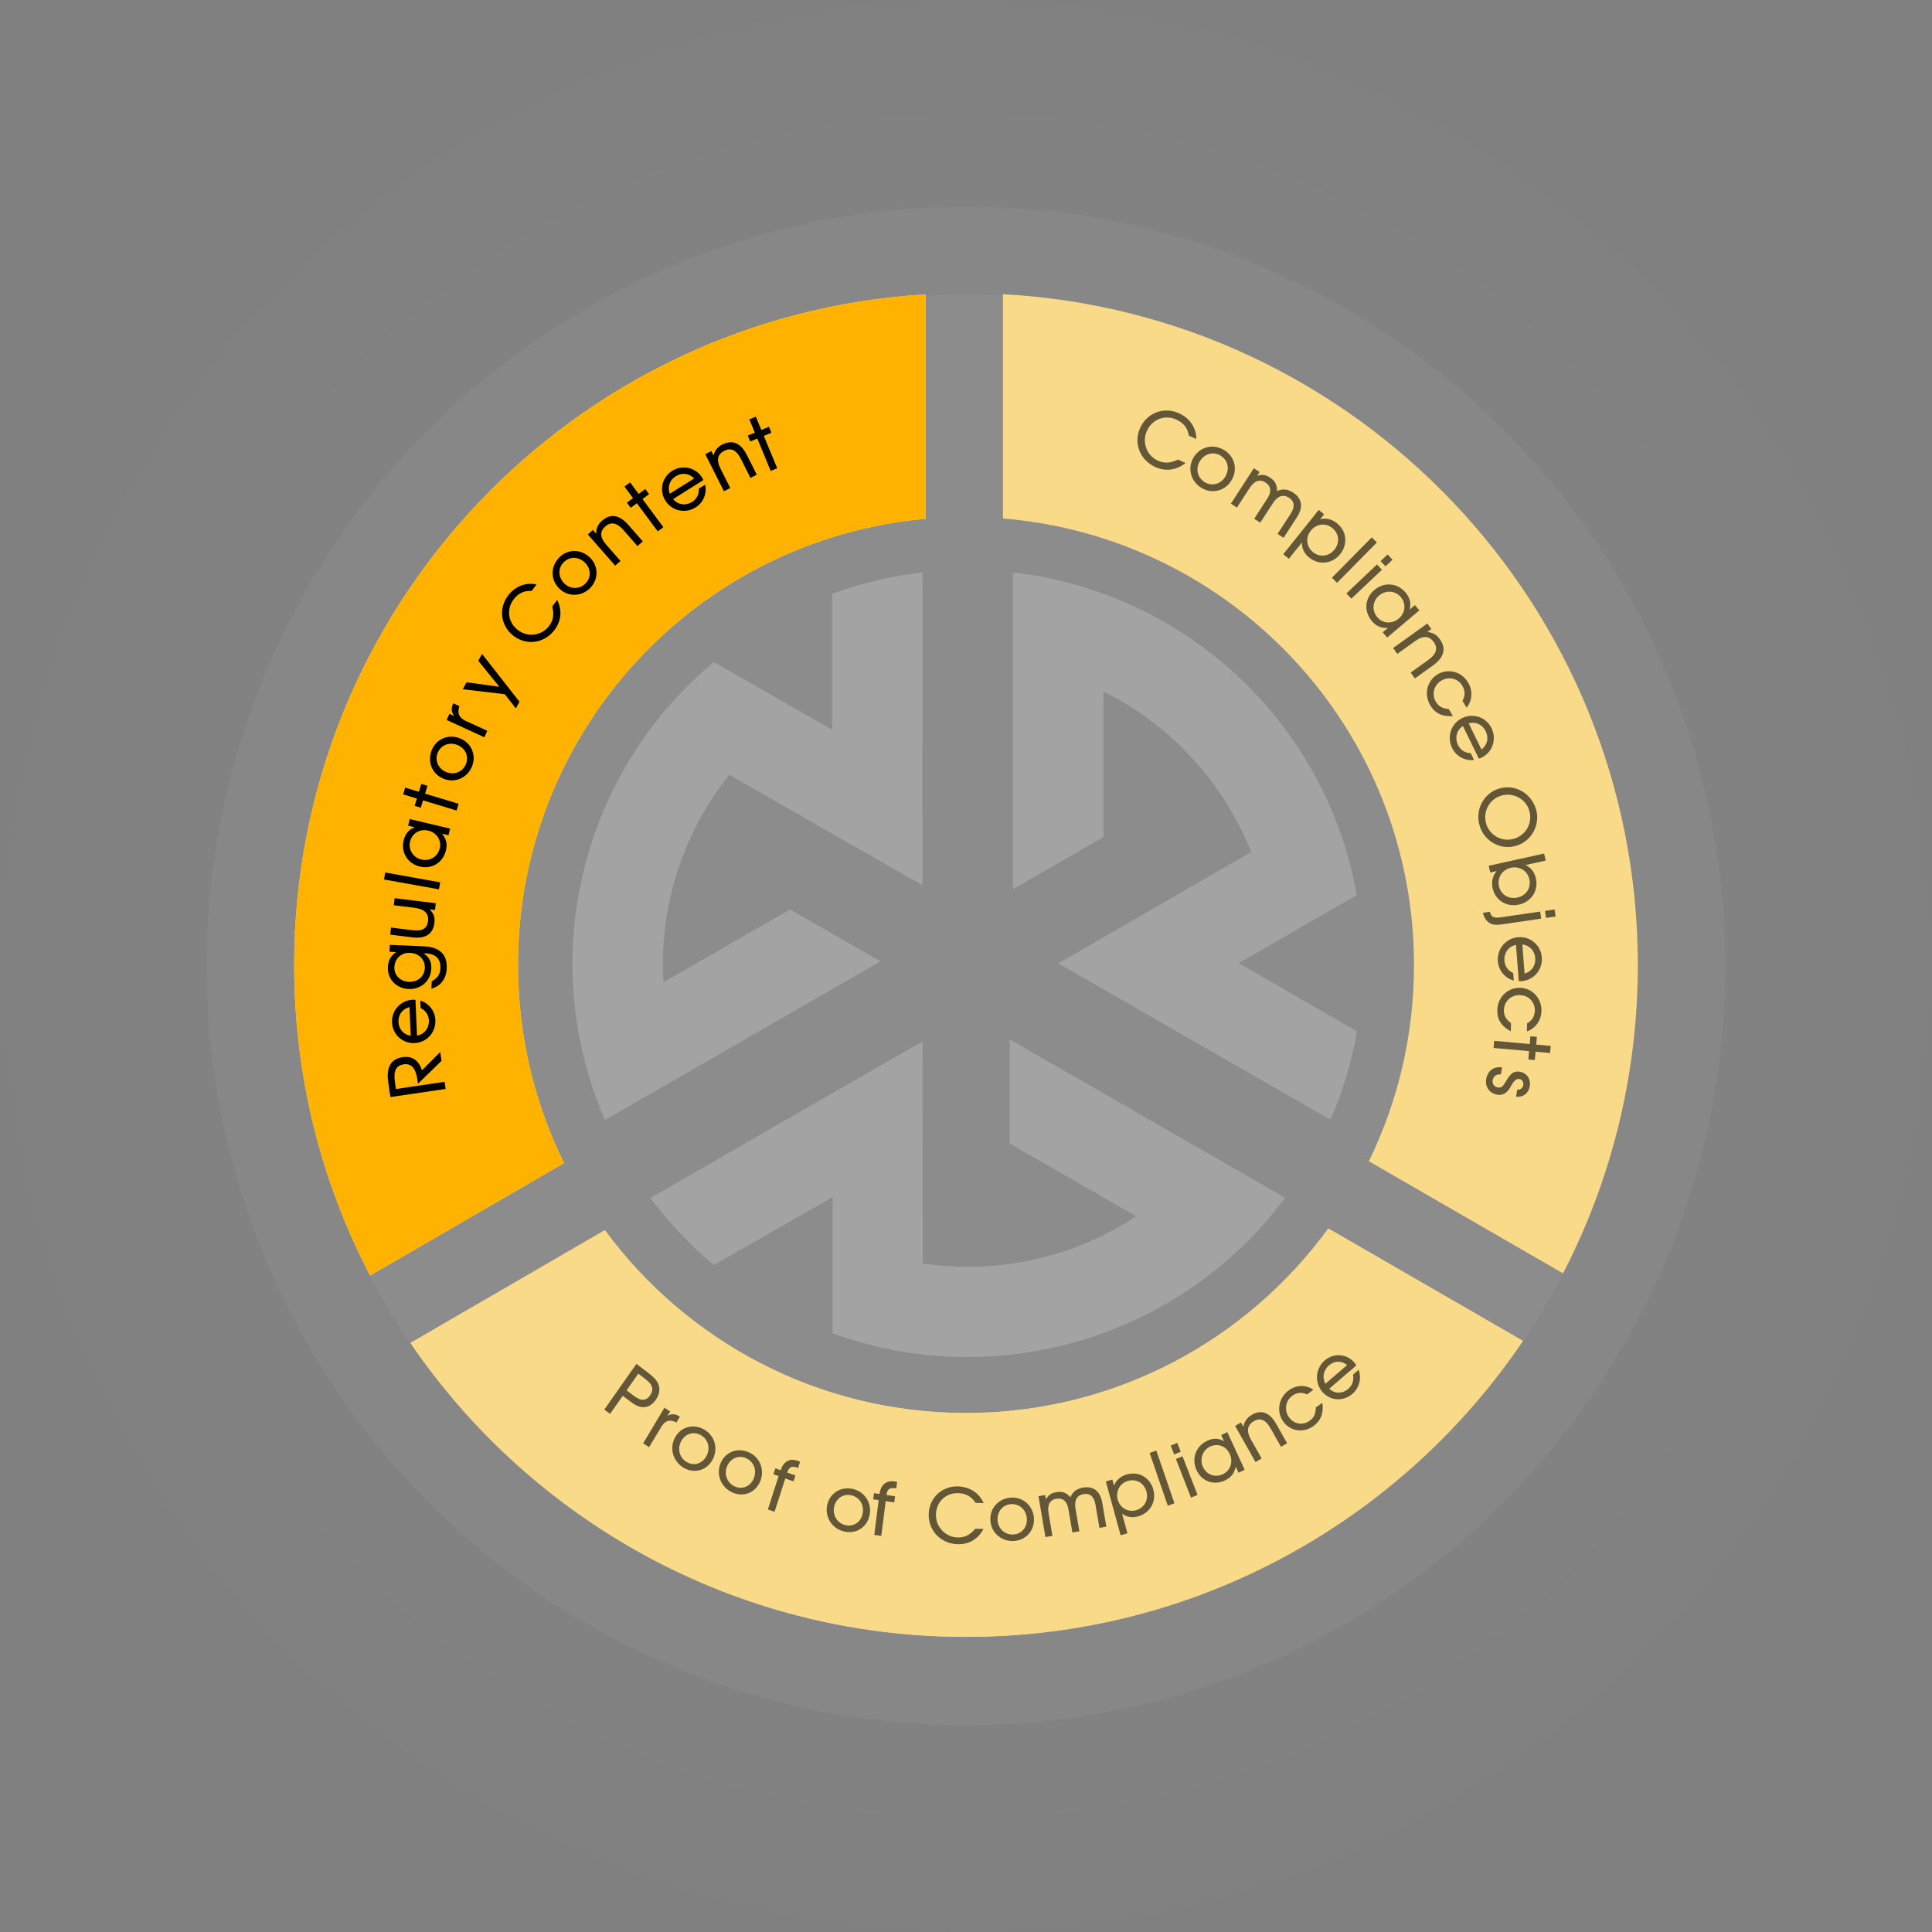 <svg width="486" height="486" viewBox="0 0 486 486" fill="none" xmlns="http://www.w3.org/2000/svg">
<rect x="0" y="0" width="486" height="486" fill="#808080" stroke="none"/>
<g opacity="0.2">
<g clip-path="url(#clip0_3139_9673)">
<path fill-rule="evenodd" clip-rule="evenodd" d="M254.816 144C298.64 148.975 333.781 182.293 341.297 225.169C331.376 230.854 321.527 236.603 311.605 242.28L341.361 259.454C340.004 267.207 337.735 274.632 334.683 281.666C311.796 268.555 289.046 255.445 266.223 242.343L314.721 214.318C307.787 196.816 294.494 182.357 277.576 173.957V210.574L254.816 223.684V144Z" fill="white"/>
<path fill-rule="evenodd" clip-rule="evenodd" d="M323.276 301.309C297.018 336.632 250.47 350.326 209.435 335.402V301.173L179.615 318.219C173.519 313.181 168.208 307.496 163.598 301.364C186.421 288.19 209.234 275.079 232.057 261.968L232.121 317.827C250.853 320.606 270.05 316.406 285.803 305.947L253.969 287.67V261.449L323.276 301.291V301.309Z" fill="white"/>
<path fill-rule="evenodd" clip-rule="evenodd" d="M152.19 281.739C134.624 241.441 146.031 194.438 179.55 166.54C189.472 172.226 199.384 177.838 209.306 183.587V149.357C216.759 146.642 224.412 144.838 232.065 144C232.065 170.221 232.001 196.497 232.065 222.718L183.44 194.885C171.705 209.608 165.738 228.267 166.904 247.063L198.737 228.786L221.497 241.833L152.19 281.739Z" fill="white"/>
</g>
</g>
<circle opacity="0.01" cx="243" cy="243" r="243" fill="white"/>
<circle opacity="0.01" cx="243" cy="243" r="215" fill="white"/>
<circle opacity="0.04" cx="243" cy="243" r="191" fill="white"/>
<circle opacity="0.04" cx="243" cy="243" r="169" fill="white"/>
<path fill-rule="evenodd" clip-rule="evenodd" d="M252.293 130.429C310.187 135.154 355.697 183.637 355.697 242.749C355.697 260.455 351.614 277.207 344.338 292.116L393.186 320.318C405.209 297.088 412 270.711 412 242.749C412 152.531 341.307 78.824 252.293 74V130.429ZM383.094 337.303L334.146 309.043C313.654 337.168 280.462 355.446 243 355.446C205.725 355.446 172.676 337.35 152.161 309.463L103.259 337.822C133.679 382.448 184.918 411.749 243 411.749C301.307 411.749 352.718 382.221 383.094 337.303ZM93.103 320.875L141.891 292.582C134.471 277.557 130.303 260.64 130.303 242.749C130.303 183.926 175.369 135.629 232.858 130.502V74.048C144.244 79.293 74 152.818 74 242.749C74 270.935 80.9 297.509 93.103 320.875Z" fill="#F8DA89"/>
<path fill-rule="evenodd" clip-rule="evenodd" d="M383.093 337.302L334.145 309.042C313.654 337.168 280.461 355.446 242.999 355.446C205.724 355.446 172.676 337.35 152.16 309.463L103.258 337.823C133.678 382.449 184.917 411.749 242.999 411.749C301.306 411.749 352.717 382.221 383.093 337.302Z" fill="#F8DA89"/>
<path d="M141.891 292.582C134.472 277.557 130.303 260.64 130.303 242.749C130.303 183.926 175.369 135.629 232.859 130.501V74.048C144.244 79.293 74 152.818 74 242.749C74 270.935 80.9 297.509 93.103 320.875L141.891 292.582Z" fill="#FFB300"/>
<path d="M112.103 273.924L98.212 275.969L97.678 272.341C97.11 268.488 98.297 266.373 101.286 265.933C103.692 265.579 105.36 266.735 106.134 269.252L110.736 264.638L111.062 266.856L105.149 272.605L104.985 271.496C104.573 268.695 103.45 267.458 101.57 267.735C99.597 268.026 98.933 269.391 99.354 272.248L99.603 273.94L111.84 272.138L112.103 273.924Z" fill="black"/>
<path d="M105.819 253.595L105.739 251.715C107.896 252.347 109.424 254.317 109.521 256.595C109.652 259.708 107.345 262.259 104.27 262.389C101.232 262.517 98.739 260.208 98.611 257.189C98.483 254.152 100.791 251.62 103.809 251.493C104.075 251.481 104.265 251.492 104.515 251.539L104.893 260.499C106.69 260.252 107.972 258.638 107.89 256.702C107.831 255.316 107.059 254.151 105.819 253.595ZM103.318 260.566L103.012 253.333C101.188 253.828 100.164 255.241 100.243 257.101C100.32 258.924 101.517 260.261 103.318 260.566Z" fill="black"/>
<path d="M108.521 248.71L108.602 246.85C110.122 246.003 110.713 245.097 110.782 243.521C110.882 241.225 109.607 239.933 107.121 239.824L106.551 239.8C107.956 240.736 108.569 241.942 108.493 243.688C108.36 246.725 105.907 248.919 102.812 248.784C99.662 248.647 97.443 246.306 97.575 243.288C97.648 241.599 98.29 240.41 99.661 239.499L97.99 239.427L98.066 237.68L106.589 238.052C110.594 238.226 112.53 240.079 112.377 243.591C112.263 246.191 110.89 248.033 108.521 248.71ZM106.865 243.503C106.957 241.396 105.392 239.787 103.133 239.689C100.931 239.593 99.306 241.1 99.21 243.283C99.122 245.314 100.651 246.884 102.853 246.979C105.093 247.077 106.773 245.629 106.865 243.503Z" fill="black"/>
<path d="M109.421 228.914L108.026 228.742C109.078 229.676 109.453 230.679 109.269 232.169C108.926 234.96 107.031 236.201 103.712 235.792L98.149 235.108L98.367 233.335L103.78 234.001C106.212 234.301 107.45 233.572 107.678 231.724C107.917 229.782 106.791 228.667 104.226 228.351L99.059 227.716L99.277 225.943L109.63 227.217L109.421 228.914Z" fill="black"/>
<path d="M110.418 223.719L96.598 221.237L96.914 219.479L110.734 221.961L110.418 223.719Z" fill="black"/>
<path d="M105.632 217.989C102.562 217.265 100.82 214.472 101.535 211.439C101.932 209.757 102.776 208.745 104.316 208.093L102.67 207.705L103.062 206.041L113.215 208.435L112.822 210.1L111.195 209.716C112.278 211.084 112.565 212.265 112.182 213.892C111.458 216.962 108.683 218.709 105.632 217.989ZM106.028 216.228C108.136 216.725 110.125 215.496 110.617 213.406C111.102 211.353 109.873 209.443 107.728 208.937C105.583 208.431 103.645 209.614 103.143 211.741C102.668 213.756 103.938 215.735 106.028 216.228Z" fill="black"/>
<path d="M114.851 203.887L106.412 201.337L105.857 203.174L104.311 202.706L104.866 200.87L101.411 199.825L101.922 198.134L105.378 199.178L105.977 197.196L107.523 197.663L106.924 199.645L115.363 202.196L114.851 203.887Z" fill="black"/>
<path d="M111.723 195.95C108.789 194.847 107.443 191.784 108.56 188.814C109.636 185.95 112.681 184.598 115.598 185.694C118.479 186.777 119.863 189.794 118.786 192.657C117.683 195.592 114.605 197.033 111.723 195.95ZM117.25 192.1C117.979 190.161 117.015 188.135 114.97 187.366C112.889 186.584 110.805 187.485 110.049 189.495C109.321 191.434 110.331 193.498 112.358 194.26C114.404 195.029 116.501 194.092 117.25 192.1Z" fill="black"/>
<path d="M121.838 185.459L112.356 181.113L113.068 179.558L114.277 180.112C113.521 179.118 113.44 178.245 114.007 176.916L115.579 177.637C114.948 179.333 115.466 180.574 117.142 181.342L122.583 183.835L121.838 185.459Z" fill="black"/>
<path d="M129.77 178.195L126.975 174.633L116.401 173.379L117.358 171.629L125.615 172.763L120.31 166.227L121.258 164.493L130.681 176.528L129.77 178.195Z" fill="black"/>
<path d="M138.919 152.569L140.167 150.916C141.439 153.519 141.203 156.197 139.486 158.472C136.968 161.808 132.516 162.471 129.24 159.999C125.949 157.515 125.332 153.097 127.805 149.822C129.579 147.471 132.269 146.43 134.957 147.031L133.732 148.654C131.844 148.538 130.379 149.218 129.189 150.795C127.311 153.282 127.791 156.62 130.324 158.531C132.781 160.386 136.282 159.91 138.113 157.484C139.178 156.073 139.418 154.588 138.919 152.569Z" fill="black"/>
<path d="M140.777 148.136C138.489 145.992 138.421 142.647 140.591 140.332C142.683 138.1 146.014 138.019 148.287 140.15C150.533 142.255 150.654 145.571 148.562 147.803C146.418 150.091 143.022 150.241 140.777 148.136ZM147.357 146.7C148.773 145.189 148.66 142.948 147.066 141.453C145.444 139.933 143.173 139.966 141.705 141.533C140.289 143.044 140.43 145.338 142.011 146.819C143.605 148.313 145.902 148.253 147.357 146.7Z" fill="black"/>
<path d="M154.742 142.288L147.869 134.442L149.155 133.315L149.969 134.244C149.964 132.884 150.421 131.877 151.422 131.001C153.565 129.123 155.818 129.474 158.071 132.046L161.702 136.191L160.359 137.368L156.828 133.337C155.188 131.465 153.699 131.178 152.284 132.418C150.841 133.682 150.902 135.194 152.48 136.995L156.086 141.111L154.742 142.288Z" fill="black"/>
<path d="M165.458 133.669L160.2 126.592L158.66 127.736L157.697 126.44L159.237 125.296L157.084 122.398L158.503 121.344L160.656 124.242L162.318 123.007L163.281 124.303L161.619 125.538L166.876 132.615L165.458 133.669Z" fill="black"/>
<path d="M175.781 122.926L177.374 121.926C177.893 124.113 176.938 126.416 175.006 127.627C172.367 129.283 169.008 128.541 167.373 125.933C165.758 123.358 166.53 120.048 169.089 118.443C171.665 116.827 175.007 117.58 176.612 120.139C176.754 120.364 176.838 120.535 176.921 120.775L169.324 125.54C170.428 126.978 172.464 127.293 174.106 126.263C175.281 125.526 175.912 124.279 175.781 122.926ZM168.486 124.204L174.619 120.358C173.285 119.018 171.551 118.828 169.974 119.817C168.428 120.786 167.859 122.489 168.486 124.204Z" fill="black"/>
<path d="M182.106 123.569L177.419 114.25L178.947 113.481L179.502 114.585C179.839 113.267 180.533 112.407 181.722 111.81C184.268 110.529 186.36 111.433 187.897 114.489L190.372 119.411L188.777 120.214L186.369 115.427C185.251 113.203 183.882 112.552 182.201 113.397C180.487 114.26 180.167 115.739 181.243 117.878L183.702 122.766L182.106 123.569Z" fill="black"/>
<path d="M193.879 118.465L190.502 110.322L188.729 111.057L188.11 109.565L189.883 108.83L188.5 105.495L190.132 104.818L191.515 108.153L193.428 107.36L194.047 108.851L192.134 109.645L195.511 117.788L193.879 118.465Z" fill="black"/>
<g opacity="0.6">
<path d="M152.021 354.583L160.088 343.09L163.07 345.353C164.538 346.467 165.235 347.258 165.626 348.221C166.107 349.42 165.864 350.857 164.958 352.148C164.095 353.376 162.906 354.047 161.721 353.982C160.728 353.943 159.821 353.517 158.322 352.38L156.657 351.117L153.459 355.674L152.021 354.583ZM157.618 349.749L159.207 350.954C160.63 352.034 162.217 352.88 163.494 351.061C164.967 348.961 163.426 347.72 161.867 346.537L160.565 345.55L157.618 349.749Z" fill="black"/>
<path d="M161.788 363.071L167.14 354.117L168.574 355.048L167.892 356.189C168.951 355.564 169.813 355.603 171.044 356.356L170.157 357.84C168.574 356.972 167.302 357.323 166.357 358.905L163.286 364.043L161.788 363.071Z" fill="black"/>
<path d="M169.722 361.757C171.136 358.959 174.287 358.029 177.066 359.561C179.745 361.038 180.72 364.286 179.314 367.067C177.925 369.813 174.815 370.788 172.136 369.311C169.391 367.797 168.333 364.504 169.722 361.757ZM172.857 367.843C174.671 368.843 176.764 368.154 177.75 366.204C178.753 364.221 178.109 362.001 176.229 360.964C174.415 359.965 172.28 360.695 171.302 362.628C170.316 364.578 170.993 366.816 172.857 367.843Z" fill="black"/>
<path d="M181.232 368.152C182.402 365.244 185.465 364.044 188.367 365.327C191.165 366.564 192.415 369.712 191.251 372.603C190.102 375.458 187.084 376.698 184.286 375.461C181.419 374.194 180.082 371.007 181.232 368.152ZM184.879 373.938C186.773 374.775 188.802 373.907 189.618 371.88C190.448 369.818 189.616 367.665 187.652 366.797C185.758 365.959 183.691 366.873 182.882 368.882C182.066 370.909 182.933 373.078 184.879 373.938Z" fill="black"/>
<path d="M193.156 379.705L195.864 371.315L194.557 370.849L195.036 369.366L196.342 369.832C197.149 367.58 198.673 366.753 200.713 367.481C200.874 367.539 201.053 367.603 201.256 367.716L200.754 369.271L200.539 369.194C199.144 368.696 198.479 369.023 198.024 370.433L200.082 371.168L199.603 372.651L197.545 371.916L194.838 380.306L193.156 379.705Z" fill="black"/>
<path d="M208.057 378.704C208.667 375.629 211.457 373.861 214.553 374.556C217.538 375.226 219.356 378.067 218.751 381.124C218.152 384.143 215.414 385.942 212.429 385.272C209.37 384.585 207.459 381.723 208.057 378.704ZM212.728 383.665C214.749 384.119 216.583 382.876 217.008 380.732C217.44 378.552 216.219 376.604 214.124 376.133C212.104 375.68 210.24 376.974 209.819 379.099C209.394 381.242 210.652 383.199 212.728 383.665Z" fill="black"/>
<path d="M219.926 386.108L221.028 377.361L219.656 377.159L219.851 375.613L221.223 375.815C221.597 373.451 222.943 372.344 225.086 372.66C225.255 372.684 225.443 372.712 225.664 372.783L225.46 374.404L225.234 374.371C223.768 374.155 223.175 374.605 222.99 376.076L225.151 376.394L224.957 377.94L222.795 377.621L221.693 386.368L219.926 386.108Z" fill="black"/>
<path d="M245.334 384.554L247.404 384.606C246.063 387.157 243.767 388.524 240.917 388.452C236.739 388.346 233.567 385.112 233.616 381.008C233.665 376.885 236.856 373.811 240.959 373.915C243.903 373.989 246.335 375.571 247.444 378.107L245.412 378.056C244.386 376.453 242.971 375.657 240.995 375.607C237.88 375.528 235.477 377.862 235.439 381.035C235.403 384.113 237.861 386.683 240.9 386.76C242.666 386.805 244.004 386.135 245.334 384.554Z" fill="black"/>
<path d="M249.142 382.542C248.924 379.414 251.151 376.934 254.317 376.736C257.371 376.546 259.868 378.77 260.085 381.878C260.299 384.949 258.13 387.445 255.077 387.635C251.948 387.83 249.355 385.612 249.142 382.542ZM254.944 386.006C257.011 385.877 258.454 384.169 258.302 381.989C258.148 379.772 256.46 378.24 254.317 378.374C252.25 378.502 250.793 380.269 250.943 382.429C251.095 384.609 252.82 386.139 254.944 386.006Z" fill="black"/>
<path d="M262.981 386.655L261.23 376.372L262.916 376.085L263.104 377.19C263.725 376.082 264.429 375.576 265.703 375.359C267.22 375.1 268.267 375.48 269.255 376.641C269.9 375.221 270.872 374.477 272.408 374.215C275.049 373.764 276.781 375.107 277.272 377.992L278.302 384.041L276.56 384.339L275.562 378.476C275.221 376.472 274.199 375.567 272.57 375.845C270.884 376.132 270.192 377.388 270.559 379.542L271.522 385.198L269.761 385.499L268.76 379.617C268.422 377.632 267.363 376.733 265.733 377.011C264.104 377.289 263.412 378.544 263.772 380.661L264.742 386.355L262.981 386.655Z" fill="black"/>
<path d="M281.897 386.198L278.171 372.66L279.816 372.194L280.24 373.732C280.745 372.345 281.871 371.354 283.48 370.898C286.441 370.057 289.291 371.678 290.118 374.682C290.944 377.687 289.321 380.596 286.342 381.441C284.825 381.872 283.462 381.646 282.254 380.764L283.615 385.711L281.897 386.198ZM285.817 379.892C287.846 379.316 288.966 377.3 288.391 375.212C287.796 373.05 285.832 371.928 283.712 372.53C281.701 373.1 280.591 375.153 281.166 377.242C281.741 379.33 283.751 380.478 285.817 379.892Z" fill="black"/>
<path d="M293.758 378.764L289.19 365.487L290.871 364.885L295.439 378.162L293.758 378.764Z" fill="black"/>
<path d="M299.592 376.725L295.807 367.005L297.461 366.331L301.246 376.051L299.592 376.725ZM295.365 365.872L294.497 363.641L296.151 362.967L297.019 365.198L295.365 365.872Z" fill="black"/>
<path d="M300.997 369.834C299.677 366.97 300.784 363.836 303.588 362.476C305.144 361.722 306.45 361.743 307.904 362.537L307.196 361.001L308.735 360.255L313.102 369.728L311.563 370.474L310.863 368.956C310.462 370.67 309.718 371.643 308.213 372.373C305.375 373.749 302.31 372.681 300.997 369.834ZM302.614 369.029C303.52 370.996 305.7 371.776 307.632 370.839C309.529 369.919 310.264 367.747 309.341 365.746C308.419 363.744 306.306 362.974 304.34 363.927C302.477 364.831 301.715 367.079 302.614 369.029Z" fill="black"/>
<path d="M315.83 367.784L310.701 358.701L312.169 357.824L312.776 358.899C313.038 357.548 313.678 356.634 314.82 355.952C317.266 354.49 319.382 355.262 321.064 358.239L323.773 363.037L322.24 363.953L319.605 359.288C318.381 357.121 316.993 356.556 315.379 357.521C313.731 358.505 313.495 360.018 314.672 362.103L317.363 366.867L315.83 367.784Z" fill="black"/>
<path d="M331.002 354.056L332.636 352.878C333.022 355.409 332.285 357.369 330.405 358.725C327.832 360.581 324.459 360.04 322.731 357.492C321.024 354.977 321.668 351.562 324.196 349.739C326.137 348.339 328.487 348.283 330.391 349.603L328.773 350.77C327.51 350.159 326.253 350.269 325.097 351.102C323.371 352.347 322.989 354.66 324.205 356.452C325.421 358.245 327.716 358.651 329.442 357.406C330.521 356.628 330.972 355.67 331.002 354.056Z" fill="black"/>
<path d="M340.349 345.802L341.775 344.575C342.563 346.704 341.927 349.154 340.198 350.64C337.835 352.672 334.463 352.39 332.533 349.993C330.626 347.625 330.955 344.187 333.245 342.218C335.55 340.236 338.908 340.529 340.802 342.883C340.969 343.09 341.074 343.25 341.186 343.48L334.386 349.326C335.647 350.621 337.675 350.656 339.144 349.392C340.196 348.488 340.651 347.145 340.349 345.802ZM333.397 348.098L338.886 343.379C337.413 342.216 335.696 342.264 334.285 343.478C332.901 344.667 332.565 346.459 333.397 348.098Z" fill="black"/>
</g>
<g opacity="0.6">
<path d="M296.313 115.599L298.228 116.474C295.924 118.309 293.214 118.663 290.579 117.459C286.715 115.693 285.079 111.421 286.812 107.627C288.554 103.815 292.803 102.232 296.597 103.965C299.319 105.21 300.943 107.65 300.938 110.451L299.058 109.592C298.758 107.692 297.762 106.388 295.935 105.553C293.054 104.236 289.847 105.446 288.507 108.38C287.206 111.225 288.448 114.596 291.258 115.88C292.892 116.626 294.419 116.538 296.313 115.599Z" fill="black"/>
<path d="M300.308 114.977C302.007 112.281 305.332 111.569 308.061 113.288C310.691 114.946 311.414 118.254 309.726 120.934C308.058 123.581 304.771 124.341 302.141 122.683C299.445 120.984 298.64 117.624 300.308 114.977ZM303.01 121.268C304.791 122.39 307.006 121.845 308.19 119.966C309.394 118.054 308.924 115.795 307.077 114.631C305.296 113.509 303.034 114.092 301.86 115.955C300.676 117.834 301.18 120.114 303.01 121.268Z" fill="black"/>
<path d="M309.633 126.692L315.401 117.795L316.859 118.741L316.239 119.697C317.466 119.296 318.341 119.402 319.443 120.117C320.755 120.967 321.277 121.973 321.217 123.522C322.676 122.903 323.915 123.016 325.244 123.877C327.529 125.359 327.9 127.555 326.282 130.051L322.889 135.285L321.382 134.308L324.67 129.236C325.794 127.502 325.653 126.122 324.244 125.208C322.785 124.263 321.404 124.725 320.195 126.589L317.023 131.483L315.5 130.495L318.798 125.407C319.912 123.689 319.738 122.288 318.329 121.374C316.919 120.46 315.537 120.922 314.35 122.753L311.157 127.68L309.633 126.692Z" fill="black"/>
<path d="M322.809 139.423L331.725 128.278L333.082 129.364L332.069 130.631C333.508 130.224 334.988 130.568 336.315 131.63C338.758 133.584 339.114 136.911 337.136 139.384C335.157 141.857 331.806 142.243 329.348 140.276C328.096 139.275 327.475 138.011 327.484 136.485L324.227 140.557L322.809 139.423ZM330.31 138.919C331.984 140.258 334.303 139.987 335.679 138.268C337.102 136.489 336.861 134.193 335.112 132.794C333.453 131.467 331.11 131.768 329.734 133.487C328.359 135.206 328.606 137.556 330.31 138.919Z" fill="black"/>
<path d="M335.044 145.334L345.07 135.176L346.362 136.452L336.336 146.609L335.044 145.334Z" fill="black"/>
<path d="M338.685 149.278L346.391 141.996L347.638 143.315L339.932 150.597L338.685 149.278ZM347.29 141.147L349.058 139.476L350.305 140.795L348.536 142.467L347.29 141.147Z" fill="black"/>
<path d="M345.724 148.412C348.171 146.342 351.506 146.606 353.552 149.024C354.687 150.366 355.004 151.666 354.606 153.319L355.918 152.209L357.04 153.535L348.946 160.384L347.823 159.057L349.121 157.959C347.348 158.017 346.21 157.538 345.112 156.241C343.041 153.793 343.291 150.47 345.724 148.412ZM346.924 149.8C345.243 151.222 345.045 153.59 346.455 155.256C347.839 156.893 350.143 157.044 351.853 155.597C353.563 154.15 353.769 151.851 352.334 150.156C350.974 148.549 348.59 148.391 346.924 149.8Z" fill="black"/>
<path d="M350.436 163.016L359.051 156.836L360.064 158.249L359.044 158.98C360.421 159.11 361.394 159.671 362.182 160.77C363.87 163.124 363.294 165.368 360.469 167.394L355.918 170.658L354.86 169.183L359.285 166.009C361.341 164.534 361.778 163.056 360.664 161.503C359.527 159.918 357.991 159.831 356.014 161.249L351.494 164.491L350.436 163.016Z" fill="black"/>
<path d="M364.427 178.361L365.479 180.118C362.915 180.347 361.012 179.461 359.801 177.439C358.145 174.672 358.95 171.241 361.634 169.634C364.286 168.047 367.653 168.935 369.28 171.652C370.53 173.74 370.401 176.158 368.932 178.028L367.891 176.288C368.601 175.03 368.589 173.732 367.845 172.489C366.734 170.633 364.449 170.088 362.56 171.218C360.671 172.349 360.086 174.68 361.197 176.536C361.891 177.696 362.815 178.224 364.427 178.361Z" fill="black"/>
<path d="M369.956 189.457L370.794 191.175C368.528 191.464 366.303 190.25 365.287 188.167C363.899 185.32 365.011 182.005 367.823 180.634C370.601 179.28 373.863 180.418 375.209 183.178C376.563 185.955 375.442 189.252 372.682 190.598C372.439 190.716 372.257 190.784 372.006 190.842L368.011 182.648C366.438 183.609 365.9 185.633 366.763 187.404C367.381 188.671 368.574 189.443 369.956 189.457ZM369.452 181.946L372.677 188.559C374.174 187.356 374.554 185.624 373.725 183.923C372.912 182.256 371.253 181.497 369.452 181.946Z" fill="black"/>
<path d="M376.945 198.415C380.877 197.14 385.018 199.331 386.334 203.391C387.579 207.23 385.437 211.457 381.579 212.708C377.684 213.97 373.531 211.805 372.256 207.873C370.976 203.924 373.069 199.672 376.945 198.415ZM377.517 200.179C374.559 201.138 372.921 204.349 373.885 207.325C374.85 210.301 378.013 211.915 380.989 210.95C384.02 209.967 385.634 206.805 384.646 203.755C383.704 200.853 380.457 199.226 377.517 200.179Z" fill="black"/>
<path d="M374.491 217.782L388.429 214.713L388.819 216.485L383.745 217.603C385.137 218.265 386.015 219.377 386.368 220.98C387.041 224.036 385.194 226.875 382.101 227.556C378.97 228.245 376.152 226.493 375.479 223.437C375.113 221.778 375.468 220.335 376.486 219.122L374.864 219.479L374.491 217.782ZM377.059 222.892C377.533 225.042 379.504 226.269 381.71 225.783C383.936 225.293 385.19 223.356 384.704 221.149C384.239 219.036 382.231 217.818 380.043 218.299C377.893 218.773 376.594 220.779 377.059 222.892Z" fill="black"/>
<path d="M373.047 229.596L374.786 229.342C375.102 230.701 375.734 231.019 377.683 230.733L387.429 229.308L387.689 231.085L377.924 232.513C375.994 232.796 375.01 232.608 374.12 231.723C373.55 231.162 373.22 230.508 373.047 229.596ZM388.652 229.129L391.06 228.777L391.32 230.554L388.912 230.906L388.652 229.129Z" fill="black"/>
<path d="M380.654 244.746L380.801 246.652C378.588 246.086 376.966 244.138 376.789 241.827C376.547 238.669 378.802 235.998 381.921 235.758C385.002 235.522 387.616 237.781 387.851 240.843C388.087 243.924 385.831 246.576 382.769 246.811C382.5 246.832 382.306 246.827 382.051 246.789L381.353 237.7C379.537 238.014 378.291 239.698 378.442 241.662C378.55 243.067 379.375 244.224 380.654 244.746ZM382.952 237.577L383.515 244.914C385.35 244.347 386.341 242.876 386.196 240.989C386.054 239.141 384.791 237.824 382.952 237.577Z" fill="black"/>
<path d="M380.096 257.372L380.065 259.419C377.765 258.264 376.613 256.508 376.649 254.152C376.698 250.928 379.189 248.435 382.317 248.483C385.407 248.529 387.802 251.057 387.754 254.224C387.717 256.657 386.335 258.645 384.101 259.461L384.132 257.434C385.398 256.738 386.072 255.628 386.094 254.18C386.126 252.017 384.471 250.35 382.27 250.317C380.069 250.283 378.344 251.957 378.311 254.12C378.29 255.471 378.798 256.406 380.096 257.372Z" fill="black"/>
<path d="M375.877 261.829L384.803 262.628L384.976 260.685L386.611 260.831L386.438 262.774L390.092 263.101L389.932 264.89L386.277 264.563L386.09 266.66L384.455 266.513L384.642 264.417L375.717 263.618L375.877 261.829Z" fill="black"/>
<path d="M377.835 268.489L377.55 270.262C376.365 270.208 375.657 270.72 375.487 271.769C375.343 272.665 375.887 273.418 376.783 273.562C377.736 273.716 378.206 273.107 378.889 271.906C379.983 269.97 380.863 269.368 382.293 269.599C384.066 269.885 385.112 271.403 384.817 273.233C384.531 275.007 383.124 276.09 381.38 275.868L381.666 274.095C382.539 274.138 383.054 273.732 383.18 272.95C383.306 272.168 382.9 271.536 382.194 271.422C381.336 271.284 380.674 272.116 380.058 273.268C379.184 274.927 378.077 275.609 376.666 275.382C374.721 275.069 373.537 273.43 373.854 271.466C374.192 269.369 375.726 268.227 377.835 268.489Z" fill="black"/>
</g>
<defs>
<clipPath id="clip0_3139_9673">
<rect width="197.37" height="197.37" fill="white" transform="translate(144 144)"/>
</clipPath>
</defs>
</svg>
